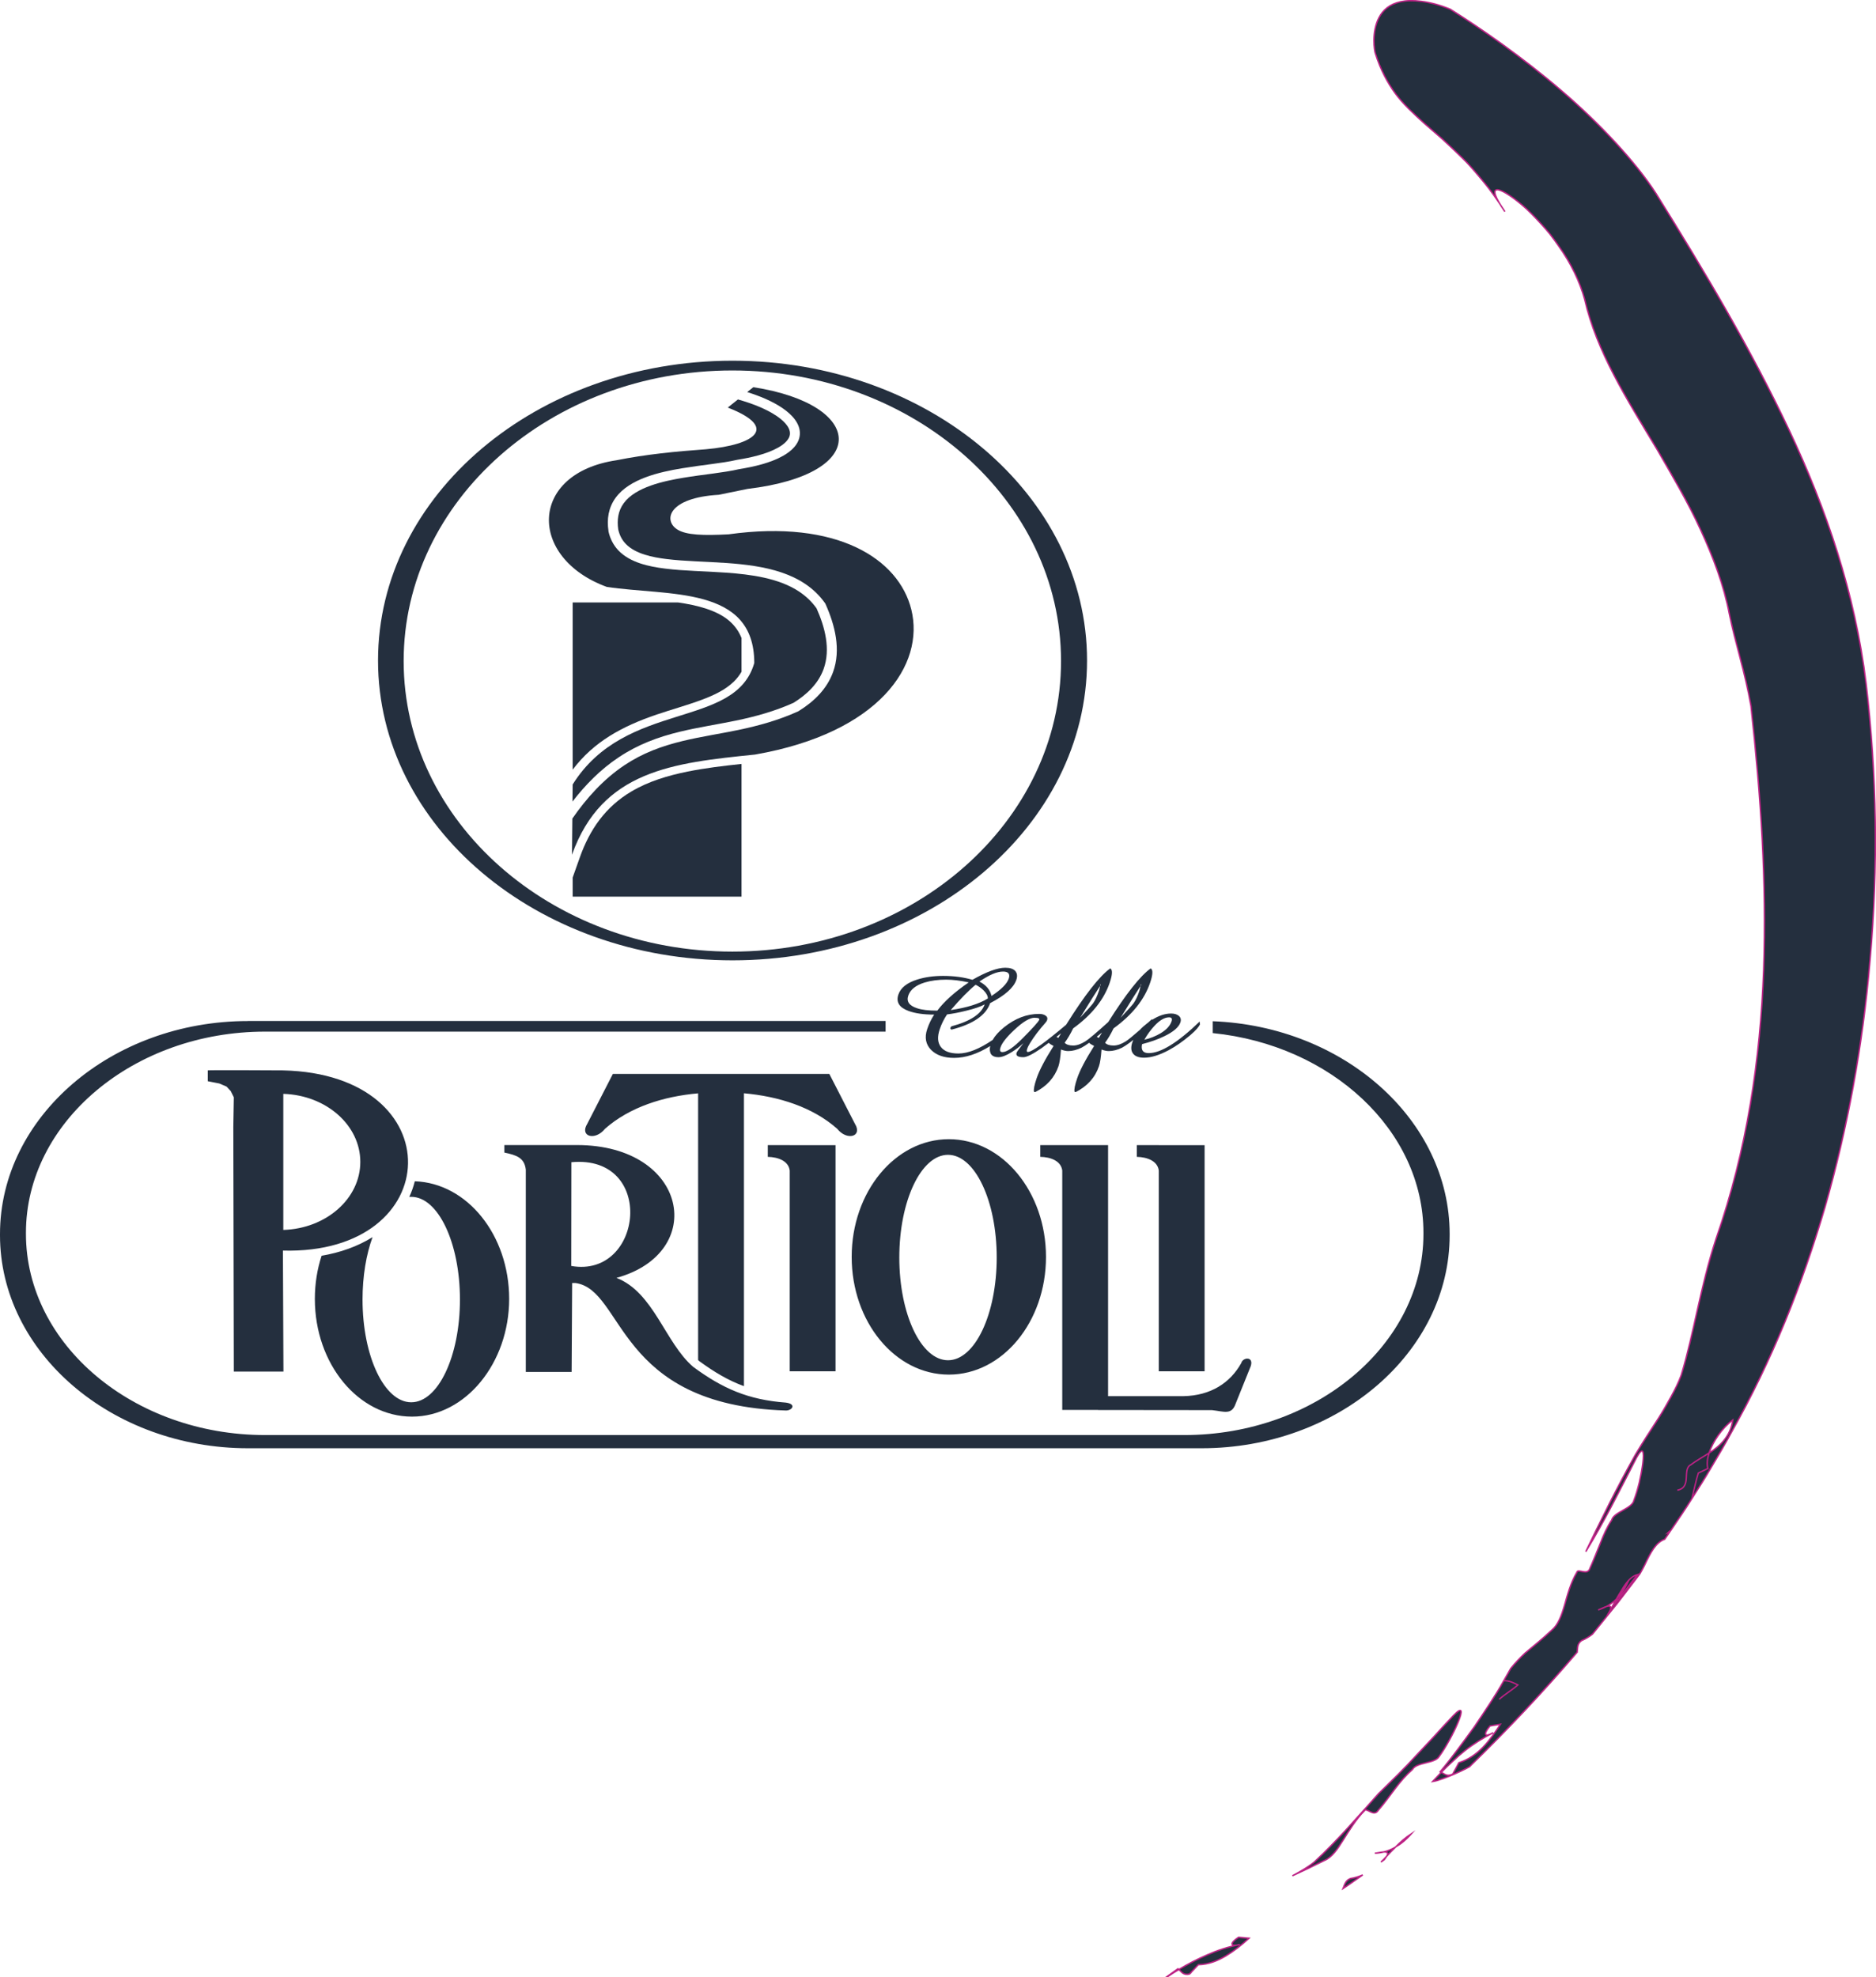<?xml version="1.0" encoding="UTF-8"?>
<svg id="Layer_2" data-name="Layer 2" xmlns="http://www.w3.org/2000/svg" viewBox="0 0 294.28 310.06">
  <defs>
    <style>
      .cls-1 {
        fill: none;
        stroke: #bd2285;
        stroke-miterlimit: 10;
        stroke-width: .22px;
      }

      .cls-2, .cls-3 {
        fill: #242f3e;
      }

      .cls-3 {
        fill-rule: evenodd;
      }
    </style>
  </defs>
  <g id="Layer_1-2" data-name="Layer 1">
    <g>
      <path class="cls-3" d="M158.23,153.51c.26-.76-.04-1.14-.89-1.14-.95,0-2.18.52-3.7,1.57,1.06.55,1.68,1.3,1.89,2.26,1.53-1.01,2.43-1.91,2.7-2.7M154.96,156.59c0-.4-.22-.82-.66-1.26-.37-.37-.79-.66-1.26-.89-1.09.89-2.39,2.22-3.9,3.97,2.51-.37,4.45-.97,5.82-1.82ZM148.43,153.64c-1.28,0-2.41.15-3.39.45-1.39.43-2.24,1.11-2.56,2.04-.32.93.14,1.59,1.37,1.99h0c.73.25,1.79.38,3.18.38,1.07-1.43,2.71-2.91,4.93-4.43-1.33-.29-2.5-.43-3.52-.43ZM162.31,159.61c-.78,0-1.84.63-3.18,1.89-1.23,1.15-1.96,2.07-2.19,2.78-.16.48-.06.72.31.72.68,0,1.75-.73,3.2-2.2,1.5-1.51,2.35-2.45,2.55-2.82.13-.24-.1-.36-.68-.36ZM172.39,155.4c.11-.34.18-.7.21-1.11l.04.22c-.67,1.02-1.74,2.72-3.21,5.11,1.16-1.24,1.84-2,2.04-2.28.33-.46.63-1.11.91-1.94ZM178.73,155.4c.11-.34.18-.7.22-1.11l.04.22c-.67,1.02-1.74,2.72-3.21,5.11,1.16-1.24,1.84-2,2.04-2.28.33-.46.63-1.11.91-1.94ZM183.78,160.18c.14-.42.01-.63-.39-.63-.71,0-1.48.45-2.31,1.35-.59.64-1.12,1.36-1.57,2.16.94-.22,1.79-.56,2.56-1.02.91-.55,1.48-1.17,1.71-1.87ZM188.26,160.58c-.14.41-.65,1-1.54,1.76-1.13.96-2.26,1.75-3.41,2.37-1.47.78-2.75,1.17-3.85,1.17-.84,0-1.43-.23-1.75-.68-.31-.44-.33-1.02-.08-1.75.04-.13.09-.25.15-.37-.17.14-.35.28-.55.43-.47.35-.88.61-1.22.8h0c-.72.35-1.42.53-2.08.53-.33,0-.71-.08-1.14-.24-.09,1.22-.22,2.09-.4,2.61-.6,1.78-1.82,3.13-3.64,4.06l-.19-.04c-.09-.35.05-1.07.42-2.15.43-1.25,1.31-2.93,2.65-5.04-.38-.19-.65-.36-.79-.5-.45.34-.85.59-1.19.77h0c-.73.35-1.42.53-2.08.53-.33,0-.71-.08-1.14-.24-.08,1.22-.22,2.09-.39,2.61-.61,1.78-1.82,3.13-3.64,4.06l-.2-.04c-.09-.35.05-1.07.42-2.15.43-1.25,1.31-2.93,2.65-5.04-.37-.19-.62-.35-.77-.49-.41.32-.78.59-1.1.82h0c-1.38.95-2.33,1.43-2.86,1.43-.87,0-1.23-.23-1.07-.71.05-.13.4-.63,1.07-1.49-.56.52-1.17.98-1.82,1.39-.86.54-1.55.81-2.08.81-.65,0-1.07-.21-1.26-.62h.01c-.14-.31-.16-.69-.06-1.13-1.99,1.24-3.88,1.86-5.67,1.86-1.56,0-2.76-.42-3.59-1.24-.86-.87-1.07-1.97-.62-3.29.28-.83.65-1.58,1.09-2.26-1.64,0-2.98-.19-4.02-.57-1.46-.54-1.99-1.39-1.6-2.56.36-1.08,1.36-1.87,3-2.38,1.19-.37,2.53-.56,4.02-.56,1.71,0,3.24.21,4.6.61,2.21-1.26,3.93-1.89,5.16-1.89.71,0,1.23.16,1.54.49.32.35.39.83.18,1.43-.42,1.22-1.78,2.43-4.1,3.63-.65,1.9-2.67,3.29-6.07,4.16l-.17-.14.03-.24.17-.15c2.94-.79,4.67-1.93,5.18-3.43-.59.33-1.56.67-2.89.99-1.11.28-2.12.47-3.01.58-.49.73-.87,1.5-1.15,2.33-.39,1.16-.34,2.07.16,2.75.52.7,1.44,1.05,2.77,1.05,1.5,0,3.29-.71,5.38-2.13.37-.66.96-1.32,1.78-1.98,1.74-1.4,3.57-2.1,5.5-2.1.38,0,.7.07.96.23.31.19.4.43.3.74-.04.12-.12.25-.25.4-1.02,1.15-1.82,2.21-2.42,3.19-.22.36-.38.67-.46.92-.12.34-.07.51.14.49.66-.05,2.65-1.47,5.97-4.27,2.91-4.65,5.21-7.6,6.92-8.84.38.2.36.94-.08,2.24-.91,2.67-2.82,5.06-5.74,7.17-.43.89-.88,1.65-1.33,2.25.26.29.7.44,1.33.44.58,0,1.22-.22,1.92-.66.53-.33,1.72-1.34,3.59-3.03,2.78-4.41,5-7.21,6.65-8.41.38.2.36.94-.08,2.24-.91,2.67-2.82,5.06-5.74,7.17-.43.89-.88,1.65-1.33,2.25.26.29.7.44,1.33.44.58,0,1.22-.22,1.92-.66.38-.24,1.11-.84,2.2-1.79.33-.36.72-.71,1.17-1.05.04-.03.07-.05.11-.08.21-.19.42-.38.65-.59,0,.04-.01.09-.02.15,1.04-.67,2.04-1,3-1,.51,0,.91.12,1.2.36.31.26.4.61.25,1.04-.26.76-1.11,1.49-2.56,2.18-1.02.49-2.16.89-3.45,1.22-.2.94.15,1.41,1.04,1.41,1.9,0,4.57-1.65,8-4.96.02.23.03.35.03.39ZM165.73,162.62c.09.04.18.1.28.16.15-.25.3-.49.44-.73-.07.05-.13.11-.21.16-.18.14-.35.28-.52.41ZM172.04,162.6c.1.05.2.11.32.18.17-.29.34-.57.51-.85-.23.19-.51.41-.83.67Z"/>
      <path class="cls-3" d="M32.59,167.88v1.69l1.8.35,1.15.49.65.7.49.98-.08,4.64.08,38.38h7.78l-.08-18.98c25.65.69,26.68-27.67,0-28.26,0,0-11.71-.07-11.79,0M44.44,171.55c6.71.2,12.08,4.9,12.08,10.67s-5.37,10.47-12.08,10.67v-21.34ZM148.84,178.66c8.41,0,15.24,8.27,15.24,18.46s-6.82,18.46-15.24,18.46-15.24-8.26-15.24-18.46,6.82-18.46,15.24-18.46ZM148.71,181.11c4.22,0,7.64,7.22,7.64,16.11s-3.42,16.11-7.64,16.11-7.64-7.22-7.64-16.11,3.42-16.11,7.64-16.11ZM65.07,185.26c8.21.28,14.8,8.43,14.8,18.45s-6.82,18.46-15.24,18.46-15.24-8.26-15.24-18.46c0-2.39.37-4.67,1.06-6.77,2.87-.49,5.61-1.43,7.99-2.92-.99,2.71-1.57,6.11-1.57,9.79,0,8.9,3.42,16.11,7.64,16.11s7.64-7.22,7.64-16.11-3.42-16.11-7.64-16.11c-.1,0-.21,0-.31.01.37-.79.66-1.61.87-2.46ZM123.88,179.6h7.19v35.46h-7.19v-31.49c-.19-1.49-1.79-2.1-3.44-2.14v-1.84s3.44,0,3.44,0h0ZM181.77,179.6h7.19v35.46h-7.19v-31.49c-.19-1.49-1.79-2.1-3.44-2.14v-1.84s3.44,0,3.44,0h0ZM82.48,179.58c2.69,0,5.38,0,8.07,0,17.42.03,20.48,16.91,6.15,20.83,5.86,2.27,7.62,10.16,12.03,13.95,4.57,3.37,8.6,5.17,14.54,5.61,1.75.23.96,1.27,0,1.24-26.67-.81-25.31-18.91-32.98-19.99-.18,0-.36,0-.54,0l-.08,13.94h-7.19v-31.72h0c-.21-1.86-1.44-2.28-3.36-2.68v-1.18h3.36ZM89.61,198.54c11.29,1.99,13.34-17.5.02-16.27l-.02,16.27ZM116.7,171.47v45.92c-2.45-.89-4.65-2.2-7-3.92-.06-.05-.13-.11-.19-.17v-41.83c-5.43.47-10.76,2.16-14.61,5.56-1.53,1.93-4.02,1.23-2.78-.78l4.02-7.83h17.12s16.83,0,16.83,0l4.02,7.83c1.24,2.01-1.25,2.71-2.78.78-3.85-3.41-9.19-5.09-14.63-5.57ZM172.25,221.13l17.87.02c1.91.21,3.07.82,3.71-1.01l2.37-5.89c.5-1.57-1.24-1.41-1.49-.48-1.73,3.11-4.8,5.11-9.06,5.19h-11.83v-39.37h-7.19s-3.45,0-3.45,0v1.84c1.66.03,3.26.65,3.45,2.14v37.55h5.62ZM165.03,167.39c.05-.15.1-.38.16-.68.06-.3.1-.53.16-.68,0,.08.01.17.03.27-1.14,1.59-1.87,2.86-2.2,3.82l-.21-.27c.46-.26.88-.63,1.28-1.12.38-.46.64-.91.79-1.34ZM171.37,167.39c.05-.15.1-.38.16-.68.05-.3.1-.53.16-.68,0,.08.01.17.03.27-1.14,1.59-1.87,2.86-2.2,3.82l-.21-.27c.45-.26.88-.63,1.27-1.12.38-.46.64-.91.79-1.34Z"/>
      <path class="cls-3" d="M38.91,160.12h100.01v1.67H41.58c-20.63,0-37.51,14.2-37.51,31.55v.17c0,17.35,16.88,31.55,37.51,31.55h144.2c20.63,0,37.51-14.2,37.51-31.55v-.17c0-16.08-14.5-29.45-33.05-31.32v-1.86c20.6.79,37.16,15.5,37.16,33.38v.18c0,18.38-17.51,33.41-38.91,33.41H38.91c-21.4,0-38.91-15.04-38.91-33.41v-.18c0-18.38,17.51-33.41,38.91-33.41"/>
      <path class="cls-3" d="M114.91,56.57c30.71,0,55.61,21.06,55.61,47.02s-24.9,47.02-55.61,47.02-55.61-21.06-55.61-47.02,24.9-47.02,55.61-47.02M114.88,58.1c28.47,0,51.56,20.41,51.56,45.57s-23.09,45.57-51.56,45.57-51.56-20.41-51.56-45.57,23.09-45.57,51.56-45.57Z"/>
      <path class="cls-3" d="M116.32,119.82v20.8h-26.49v-2.99l1.13-3.18c1.54-4.33,3.99-7.9,8.08-10.32,2.68-1.59,5.74-2.5,8.8-3.12,2.79-.56,5.64-.9,8.48-1.2"/>
      <path class="cls-3" d="M89.83,94.48h16.5c3.03.43,6.19,1.22,8.16,2.97.85.76,1.44,1.64,1.83,2.61v5.29c-.32.55-.71,1.06-1.19,1.53-1.36,1.34-3.26,2.2-5.05,2.87-2.31.86-4.72,1.52-7.06,2.31-5.43,1.85-9.87,4.25-13.19,8.65v-26.23Z"/>
      <path class="cls-3" d="M115.75,62.65l-1.59,1.27c8.04,3.11,4.34,5.85-3.44,6.54-4.73.34-9.35.79-14.01,1.72-13.81,2.05-13.93,15.31-1.54,19.86,9.68,1.48,23.15-.24,23.15,11.94-2.99,10.45-20.15,5.73-28.49,19.05l-.03,2.68c2.05-2.65,4.42-5.06,7.25-6.94,2.99-2,6.16-3.19,9.67-4.03,2.88-.69,5.82-1.13,8.73-1.73,3.13-.65,6.12-1.48,9.03-2.79,2.09-1.3,3.89-3,4.72-5.31,1.12-3.12.2-6.57-1.11-9.5-.73-1.03-1.64-1.9-2.7-2.61-3.23-2.16-7.66-2.71-11.48-2.99-1.64-.12-3.28-.18-4.93-.27-1.56-.08-3.12-.17-4.67-.37-2.53-.31-5.45-.94-7.26-2.8-.83-.86-1.35-1.89-1.6-3.03v-.03s0-.03,0-.03c-.28-1.86-.01-3.67,1.13-5.23,2.18-2.97,6.87-4.02,10.36-4.6,1.58-.26,3.17-.47,4.76-.68,1.31-.18,2.67-.36,3.95-.66h.03s.03-.01.03-.01c2.05-.33,4.54-.88,6.35-1.9.78-.44,1.8-1.19,1.86-2.15.07-1.15-1.23-2.23-2.1-2.82-1.72-1.16-3.96-1.99-6.05-2.58"/>
      <path class="cls-3" d="M118.2,60.7l-.99.79c1.94.61,3.91,1.41,5.5,2.49,1.39.94,2.87,2.38,2.76,4.15-.1,1.53-1.35,2.64-2.63,3.36-1.98,1.12-4.61,1.72-6.86,2.08-1.33.31-2.72.5-4.08.69-1.57.21-3.15.41-4.71.67-2.99.5-7.49,1.43-9.35,3.99-.9,1.23-1.07,2.66-.86,4.12.2.87.57,1.64,1.21,2.29,1.52,1.56,4.22,2.08,6.32,2.34,1.51.19,3.03.28,4.55.36,1.65.09,3.31.15,4.96.27,5.68.41,11.96,1.41,15.41,6.31l.04.06.03.07c1.48,3.31,2.45,7.14,1.18,10.66-.96,2.66-2.99,4.63-5.4,6.12l-.04.03-.05.02c-3.03,1.37-6.14,2.24-9.41,2.92-2.89.6-5.81,1.03-8.68,1.72-3.32.8-6.32,1.91-9.16,3.81-3.29,2.2-5.94,5.16-8.16,8.36l-.06,5.68c4.72-13.24,15.86-14.41,28.72-15.72,19.49-3.4,26.67-14.08,24.51-22.76-1.97-7.91-11.58-14.16-28.66-11.78-3.85.2-6.66.15-8.08-.78-2.21-1.46-1.33-4.96,6.53-5.42l4.51-.92c19.56-2.34,18.32-13.26.95-15.95"/>
      <path class="cls-2" d="M253.64,250.77c-.21.42-.53.89-.85,1.41,1.41-1.7,2.71-3.49,4.08-5.24-1.46.42-2.34,2.11-3.23,3.83ZM230.54,277.05c6.17-6,11.72-11.92,16.87-17.94.08-.72,0-1.33.69-1.82.65-.27,1.21-.62,1.71-1.01.73-.9,1.46-1.8,2.18-2.7.2-.35.4-.71.61-1.07,0,0,0-.02.01-.03.21-.65-.15-.68-.62-.53-.44.23-.88.41-1.3.54.26-.08.83-.39,1.3-.54.52-.29,1.06-.65,1.56-1.16.51-.93,1.09-1.87,1.84-2.73-.54,1.17-1.17,2.06-1.84,2.73-.32.59-.64,1.16-.95,1.72-.06.18-.13.37-.2.56,1.69-2.04,3.23-4.17,4.85-6.26.31-.53.58-1.04.79-1.47.83-1.74,1.67-3.45,3.1-3.94.26-.39.53-.78.8-1.17-.1.04-.19.1-.29.14.16-.15.31-.27.44-.35,1.12-1.65,2.26-3.3,3.32-5.01.32-1.31.6-2.69,1-3.99,0,0,1-.48,1.49-.71-.17-.72-.09-1.55.19-2.43-1.03.67-2.06,1.22-2.84,1.83-1.47.69.24,3.56-2.14,4,2.38-.45.67-3.31,2.14-4,.78-.6,1.81-1.15,2.84-1.83.61-1.81,1.97-3.84,3.72-5.18-.35,2.56-1.98,4.08-3.72,5.18-.28.88-.37,1.71-.19,2.43-.49.23-1.49.71-1.49.71-.4,1.3-.68,2.68-1,3.99,1.06-1.66,2.13-3.32,3.12-5.04,1.02-1.71,2.05-3.44,3.01-5.23,6.45-11.39,11.14-23.18,14.74-35.42,3.5-12.27,5.89-25.01,7.06-38.68,1.32-14.81,1.07-29.27-.62-43.47-1.73-14.17-6.22-27.33-12.09-39.76-5.9-12.48-12.94-24.37-20.88-37.09-3.12-4.83-8.69-10.87-14.85-16.13-6.15-5.28-12.77-9.84-17.4-12.74-1.73-.71-3.25-1.08-4.54-1.24-1.29-.17-2.36-.13-3.25.06-1.77.38-2.8,1.35-3.4,2.5-1.19,2.29-.71,5.22-.57,5.59.83,2.64,1.89,4.57,3.15,6.32,1.28,1.71,2.83,3.12,4.57,4.7.88.77,1.82,1.58,2.82,2.45.97.9,2.01,1.87,3.1,2.94,1.1,1.05,2.16,2.33,3.3,3.7,1.15,1.36,2.25,2.96,3.39,4.72-3.26-4.65-1.01-4.15,2.7-1.03.93.77,1.88,1.77,2.88,2.85.5.54,1,1.11,1.49,1.71.47.61.94,1.25,1.39,1.91,1.85,2.58,3.31,5.56,4.05,8.33,1.88,8.19,6.55,15.53,11.38,23.56,2.33,4.04,4.79,8.17,6.78,12.51,2,4.33,3.69,8.79,4.54,13.29.91,4.48,2.46,9.06,3.39,14.44,1.54,14.07,2.47,27.57,1.98,41.42-.52,13.8-2.52,27.97-7.48,42.16-2.46,7.54-3.43,14.71-5.44,21.32-.43,1.17-1,2.3-1.61,3.41-.61,1.11-1.23,2.2-1.89,3.24-1.35,2.06-2.62,4.03-3.65,5.76-3.11,5.52-5.51,10.46-7.83,15.28,3.07-5.04,4.97-8.93,7.96-14.74,1.04-1.91,1.21-.95.99.85-.11.9-.32,2.02-.56,3.09-.26,1.06-.57,2.06-.84,2.76-.29,1.3-3.15,1.82-3.48,3.08-.75,1.13-1.28,2.34-1.77,3.61-.52,1.25-1.01,2.56-1.63,3.92-.37,1.28-1.88.01-2.06.65-1.01,1.72-1.48,3.57-1.95,5.22-.48,1.64-1,3.04-2.01,3.88-1.43,1.35-2.83,2.47-4.16,3.58-.79.74-1.53,1.52-2.25,2.4-.36.63-.73,1.29-1.1,1.94.84-.03,1.52.31,2.21.66-.8.72-2.14,1.54-2.93,2.25.8-.71,2.13-1.53,2.93-2.25-.68-.35-1.37-.69-2.21-.66-1.32,2.37-2.95,4.76-4.61,7.22-1.74,2.38-3.51,4.84-5.37,7.06.05.02.12.05.18.08.59-.6,1.19-1.18,1.81-1.74.6-.58,1.23-1.13,1.89-1.65,1.32-1.05,2.8-1.96,4.44-2.82-1.37.79-1.62.27-.5-1.05.54-.09,1.09-.18,1.63-.27-1.67,2.57-3.49,5.07-6.52,6.03,0,0-.16.3-.36.68-.2.37-.45.82-.61,1.11-.89.44-1.28-.04-1.78-.29-.46.47-.92.96-1.37,1.45.84-.11,2.3-.68,3.55-1.23,1.27-.54,2.27-1.1,2.27-1.1ZM183.22,309.95c.56-.37,1.13-.73,1.7-1.07-.04-.04-.09-.08-.14-.12-.55.4-1.1.8-1.64,1.18h.09ZM186.57,309.61c.47-.49,1.41-1.49,1.41-1.49,1.62-.03,3.01-.61,4.31-1.37,1.29-.78,2.5-1.73,3.65-2.78-.54-.05-1.09-.1-1.65-.15-1.45.95-1.35,1.53.21,1.14-1.84.36-3.5.9-5.06,1.59-1.56.68-3.07,1.44-4.52,2.32.43.37.68.94,1.66.73ZM214.02,283.98c.36-.57,1.47,1.06,2.18-.07.99-1.13,1.81-2.29,2.64-3.39.83-1.1,1.7-2.11,2.73-3.02.63-1.17,3.56-.89,4.2-2.06,1.84-2.44,5.27-9.58,2.22-6.39-1.14,1.2-2.16,2.31-3.12,3.38-.98,1.04-1.9,2.03-2.81,2.99-1.79,1.97-3.65,3.76-5.79,5.85-3.27,3.65-6.39,7.3-10.11,10.76-1.1.88-2.26,1.53-3.43,2.15,1.6-.72,3.21-1.5,5-2.39,1.24-.51,2.07-1.8,2.99-3.25.92-1.45,1.89-3.11,3.3-4.55ZM217.06,290.44c-.48.02-1.11.2-1.39.19.44,0,.9-.07,1.39-.19ZM217.06,290.44c.49-.02.84.1.45.69,0,0-.01.01-.02.02.45-.48.9-.96,1.38-1.44-.62.35-1.24.59-1.81.73M221.42,287.56c-.97.64-1.79,1.38-2.55,2.14.83-.47,1.69-1.16,2.55-2.14ZM216.62,292.03c.19-.13.37-.26.54-.39.12-.17.24-.34.34-.5-.28.3-.57.61-.88.89ZM210.68,296.18c1.05-.68,2.06-1.42,3.09-2.14-.59.26-1.22.46-1.93.57-.78.31-.89.89-1.16,1.57Z"/>
      <path class="cls-1" d="M253.64,250.77c-.21.42-.53.89-.85,1.41,1.41-1.7,2.71-3.49,4.08-5.24-1.46.42-2.34,2.11-3.23,3.83ZM230.54,277.05c6.17-6,11.72-11.92,16.87-17.94.08-.72,0-1.33.69-1.82.65-.27,1.21-.62,1.71-1.01.73-.9,1.46-1.8,2.18-2.7.2-.35.4-.71.61-1.07,0,0,0-.02.01-.03.21-.65-.15-.68-.62-.53-.44.23-.88.41-1.3.54.26-.08.83-.39,1.3-.54.52-.29,1.06-.65,1.56-1.16.51-.93,1.09-1.87,1.84-2.73-.54,1.17-1.17,2.06-1.84,2.73-.32.59-.64,1.16-.95,1.72-.06.18-.13.37-.2.56,1.69-2.04,3.23-4.17,4.85-6.26.31-.53.58-1.04.79-1.47.83-1.74,1.67-3.45,3.1-3.94.26-.39.53-.78.8-1.17-.1.04-.19.1-.29.14.16-.15.31-.27.44-.35,1.12-1.65,2.26-3.3,3.32-5.01.32-1.31.6-2.69,1-3.99,0,0,1-.48,1.49-.71-.17-.72-.09-1.55.19-2.43-1.03.67-2.06,1.22-2.84,1.83-1.47.69.24,3.56-2.14,4,2.38-.45.67-3.31,2.14-4,.78-.6,1.81-1.15,2.84-1.83.61-1.81,1.97-3.84,3.72-5.18-.35,2.56-1.98,4.08-3.72,5.18-.28.88-.37,1.71-.19,2.43-.49.23-1.49.71-1.49.71-.4,1.3-.68,2.68-1,3.99,1.06-1.66,2.13-3.32,3.12-5.04,1.02-1.71,2.05-3.44,3.01-5.23,6.45-11.39,11.14-23.18,14.74-35.42,3.5-12.27,5.89-25.01,7.06-38.68,1.32-14.81,1.07-29.27-.62-43.47-1.73-14.17-6.22-27.33-12.09-39.76-5.9-12.48-12.94-24.37-20.88-37.09-3.12-4.83-8.69-10.87-14.85-16.13-6.15-5.28-12.77-9.84-17.4-12.74-1.73-.71-3.25-1.08-4.54-1.24-1.29-.17-2.36-.13-3.25.06-1.77.38-2.8,1.35-3.4,2.5-1.19,2.29-.71,5.22-.57,5.59.83,2.64,1.89,4.57,3.15,6.32,1.28,1.71,2.83,3.12,4.57,4.7.88.77,1.82,1.58,2.82,2.45.97.9,2.01,1.87,3.1,2.94,1.1,1.05,2.16,2.33,3.3,3.7,1.15,1.36,2.25,2.96,3.39,4.72-3.26-4.65-1.01-4.15,2.7-1.03.93.77,1.88,1.77,2.88,2.85.5.54,1,1.11,1.49,1.71.47.61.94,1.25,1.39,1.91,1.85,2.58,3.31,5.56,4.05,8.33,1.88,8.19,6.55,15.53,11.38,23.56,2.33,4.04,4.79,8.17,6.78,12.51,2,4.33,3.69,8.79,4.54,13.29.91,4.48,2.46,9.06,3.39,14.44,1.54,14.07,2.47,27.57,1.98,41.42-.52,13.8-2.52,27.97-7.48,42.16-2.46,7.54-3.43,14.71-5.44,21.32-.43,1.17-1,2.3-1.61,3.41-.61,1.11-1.23,2.2-1.89,3.24-1.35,2.06-2.62,4.03-3.65,5.76-3.11,5.52-5.51,10.46-7.83,15.28,3.07-5.04,4.97-8.93,7.96-14.74,1.04-1.91,1.21-.95.99.85-.11.9-.32,2.02-.56,3.09-.26,1.06-.57,2.06-.84,2.76-.29,1.3-3.15,1.82-3.48,3.08-.75,1.13-1.28,2.34-1.77,3.61-.52,1.25-1.01,2.56-1.63,3.92-.37,1.28-1.88.01-2.06.65-1.01,1.72-1.48,3.57-1.95,5.22-.48,1.64-1,3.04-2.01,3.88-1.43,1.35-2.83,2.47-4.16,3.58-.79.74-1.53,1.52-2.25,2.4-.36.63-.73,1.29-1.1,1.94.84-.03,1.52.31,2.21.66-.8.72-2.14,1.54-2.93,2.25.8-.71,2.13-1.53,2.93-2.25-.68-.35-1.37-.69-2.21-.66-1.32,2.37-2.95,4.76-4.61,7.22-1.74,2.38-3.51,4.84-5.37,7.06.05.02.12.05.18.08.59-.6,1.19-1.18,1.81-1.74.6-.58,1.23-1.13,1.89-1.65,1.32-1.05,2.8-1.96,4.44-2.82-1.37.79-1.62.27-.5-1.05.54-.09,1.09-.18,1.63-.27-1.67,2.57-3.49,5.07-6.52,6.03,0,0-.16.3-.36.68-.2.37-.45.82-.61,1.11-.89.44-1.28-.04-1.78-.29-.46.47-.92.96-1.37,1.45.84-.11,2.3-.68,3.55-1.23,1.27-.54,2.27-1.1,2.27-1.1ZM183.22,309.95c.56-.37,1.13-.73,1.7-1.07-.04-.04-.09-.08-.14-.12-.55.4-1.1.8-1.64,1.18h.09ZM186.57,309.61c.47-.49,1.41-1.49,1.41-1.49,1.62-.03,3.01-.61,4.31-1.37,1.29-.78,2.5-1.73,3.65-2.78-.54-.05-1.09-.1-1.65-.15-1.45.95-1.35,1.53.21,1.14-1.84.36-3.5.9-5.06,1.59-1.56.68-3.07,1.44-4.52,2.32.43.37.68.94,1.66.73ZM214.02,283.98c.36-.57,1.47,1.06,2.18-.07.99-1.13,1.81-2.29,2.64-3.39.83-1.1,1.7-2.11,2.73-3.02.63-1.17,3.56-.89,4.2-2.06,1.84-2.44,5.27-9.58,2.22-6.39-1.14,1.2-2.16,2.31-3.12,3.38-.98,1.04-1.9,2.03-2.81,2.99-1.79,1.97-3.65,3.76-5.79,5.85-3.27,3.65-6.39,7.3-10.11,10.76-1.1.88-2.26,1.53-3.43,2.15,1.6-.72,3.21-1.5,5-2.39,1.24-.51,2.07-1.8,2.99-3.25.92-1.45,1.89-3.11,3.3-4.55ZM217.06,290.44c-.48.02-1.11.2-1.39.19.44,0,.9-.07,1.39-.19ZM217.06,290.44c.49-.02.84.1.45.69,0,0-.01.01-.02.02.45-.48.9-.96,1.38-1.44-.62.35-1.24.59-1.81.73M221.42,287.56c-.97.64-1.79,1.38-2.55,2.14.83-.47,1.69-1.16,2.55-2.14ZM216.62,292.03c.19-.13.37-.26.54-.39.12-.17.24-.34.34-.5-.28.3-.57.61-.88.89ZM210.68,296.18c1.05-.68,2.06-1.42,3.09-2.14-.59.26-1.22.46-1.93.57-.78.31-.89.89-1.16,1.57Z"/>
    </g>
  </g>
</svg>